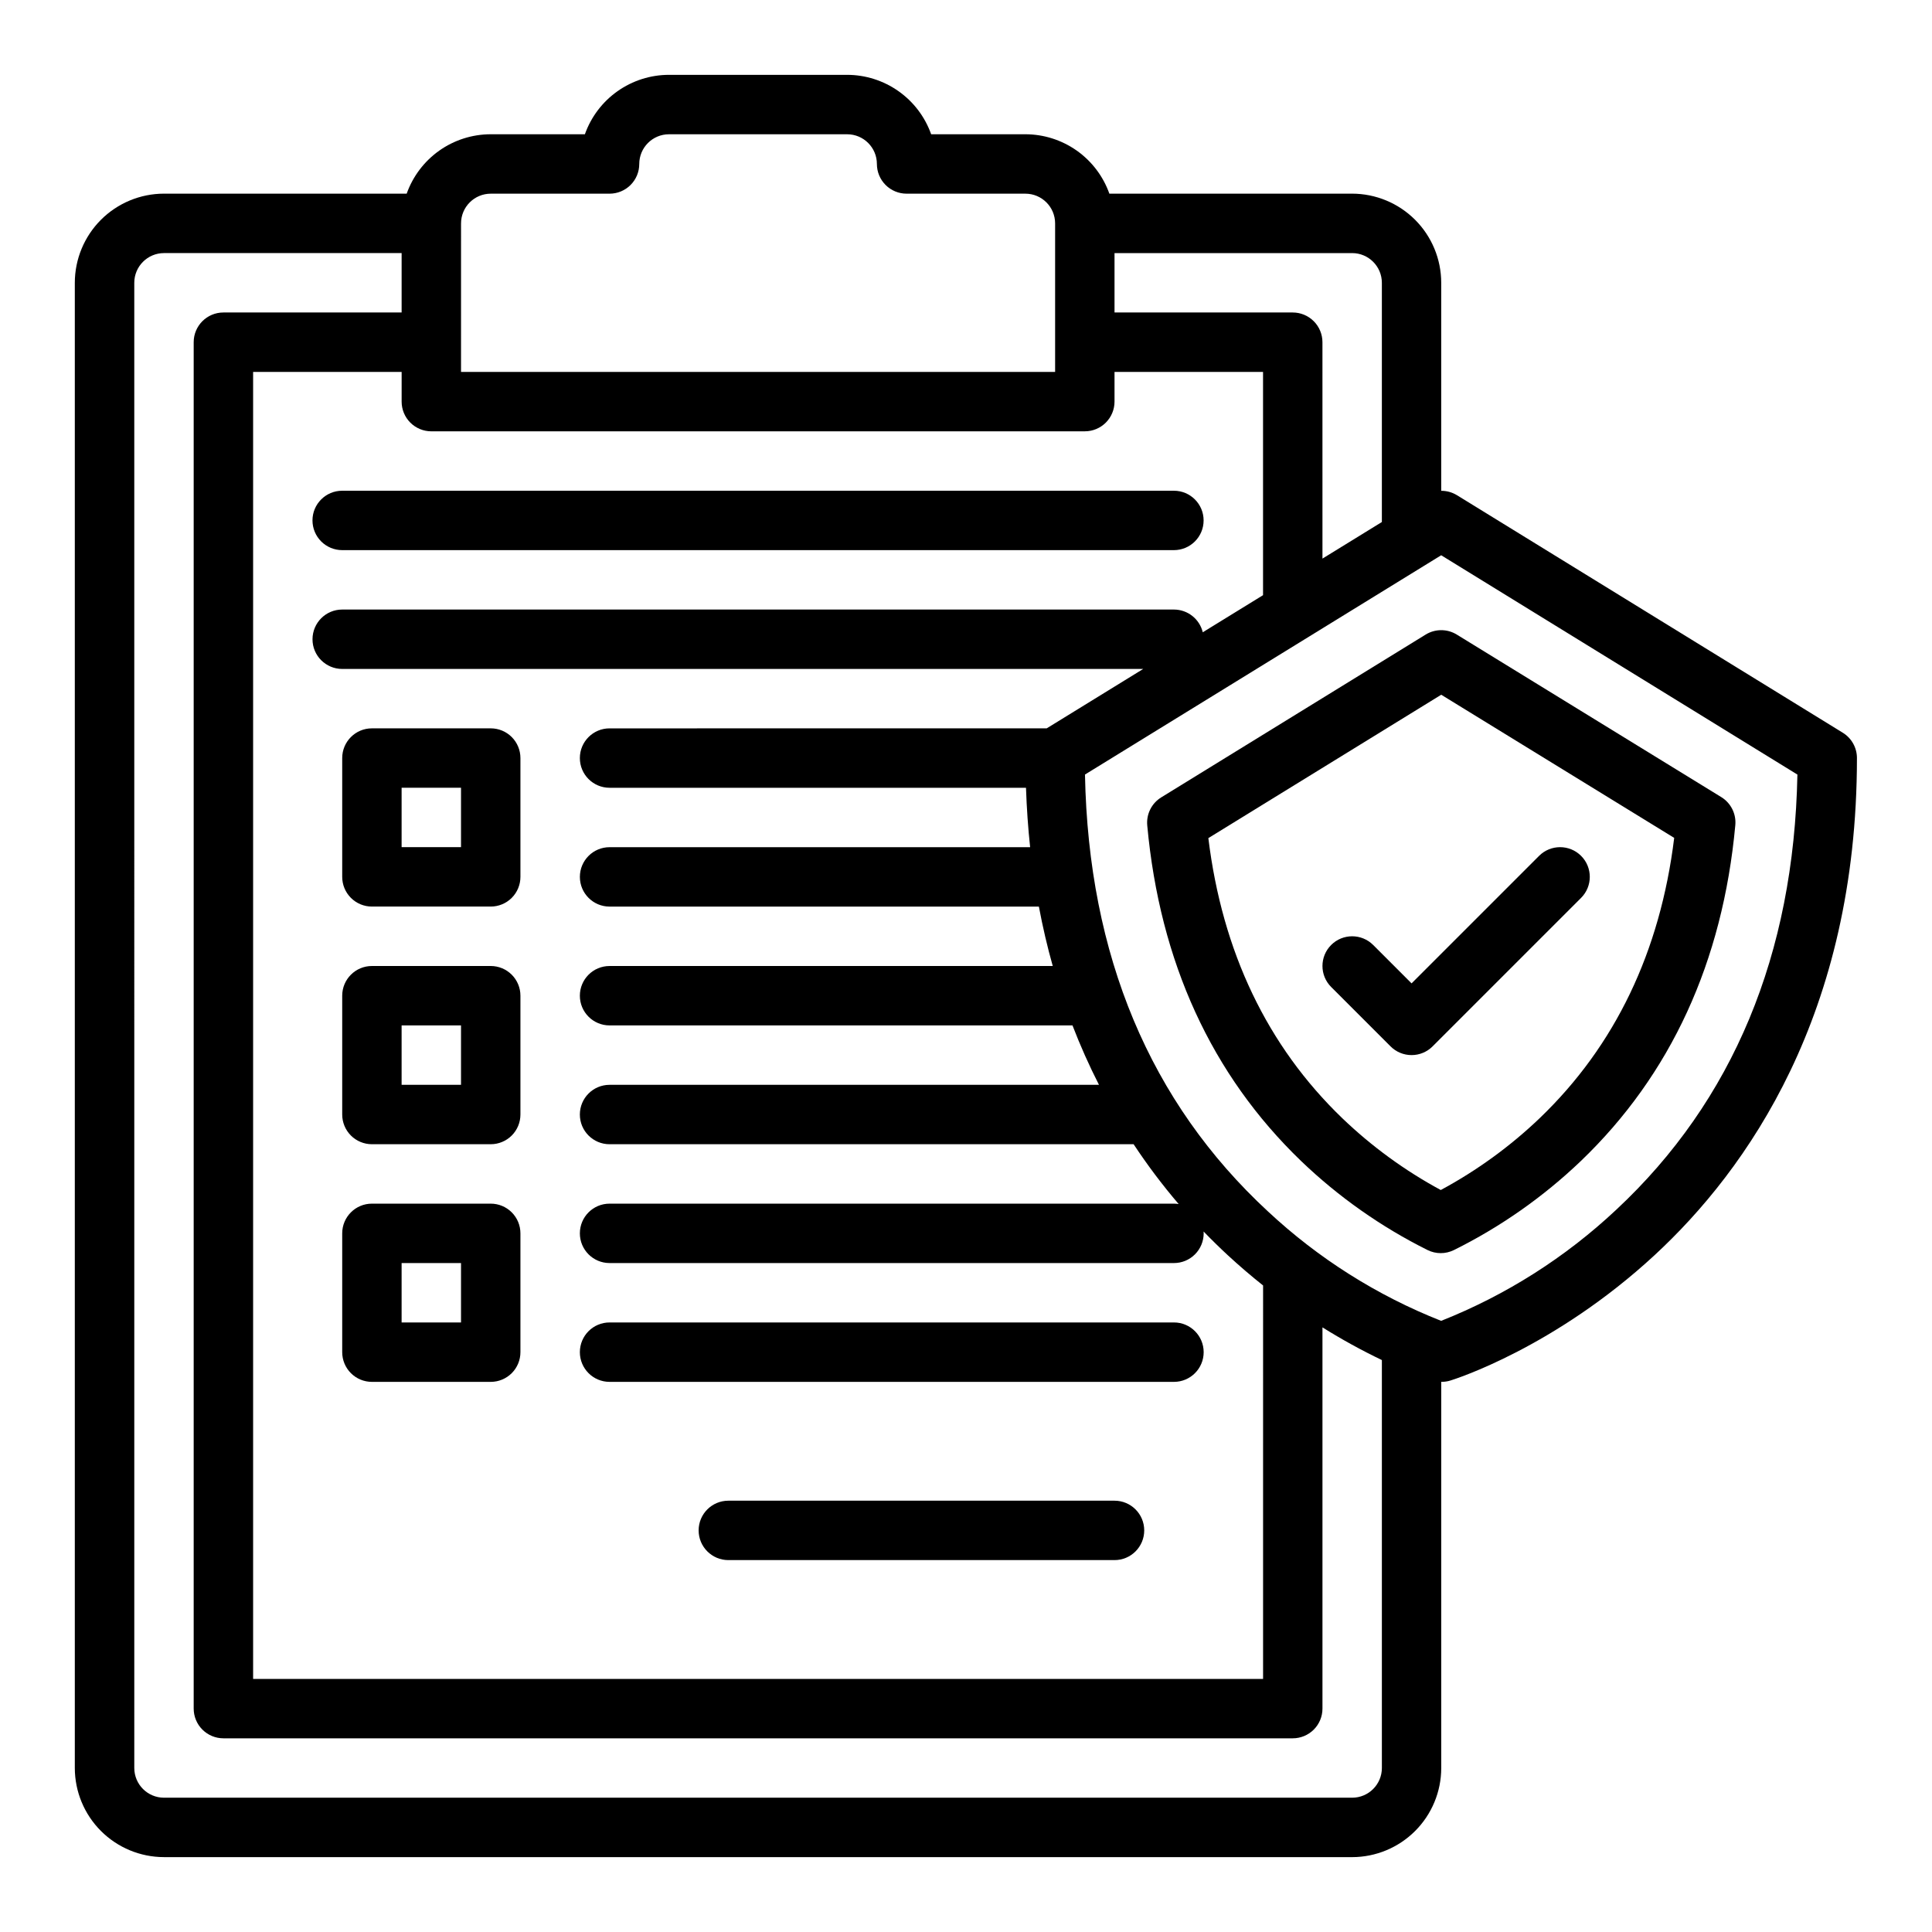 <?xml version="1.0" encoding="UTF-8"?>
<!-- Uploaded to: ICON Repo, www.iconrepo.com, Generator: ICON Repo Mixer Tools -->
<svg fill="#000000" width="800px" height="800px" version="1.1" viewBox="144 144 512 512" xmlns="http://www.w3.org/2000/svg">
 <g>
  <path d="m226.81 281.92c0 2.09 0.832 4.09 2.309 5.566 1.477 1.477 3.477 2.305 5.566 2.305h220.41c4.348 0 7.875-3.523 7.875-7.871 0-4.348-3.527-7.871-7.875-7.871h-220.41c-4.348 0-7.875 3.523-7.875 7.871z"/>
  <path d="m242.56 384.25h31.488c2.086 0 4.09-0.828 5.566-2.305 1.477-1.477 2.305-3.481 2.305-5.566v-31.488c0-2.09-0.828-4.09-2.305-5.566-1.477-1.477-3.481-2.305-5.566-2.305h-31.488c-4.348 0-7.871 3.523-7.871 7.871v31.488c0 2.086 0.828 4.09 2.305 5.566 1.477 1.477 3.477 2.305 5.566 2.305zm7.871-31.488h15.742v15.742l-15.742 0.004z"/>
  <path d="m242.56 447.23h31.488c2.086 0 4.09-0.828 5.566-2.305 1.477-1.477 2.305-3.481 2.305-5.566v-31.488c0-2.09-0.828-4.09-2.305-5.566-1.477-1.477-3.481-2.305-5.566-2.305h-31.488c-4.348 0-7.871 3.523-7.871 7.871v31.488c0 2.086 0.828 4.09 2.305 5.566 1.477 1.477 3.477 2.305 5.566 2.305zm7.871-31.488h15.742v15.742l-15.742 0.004z"/>
  <path d="m242.56 510.21h31.488c2.086 0 4.09-0.828 5.566-2.305 1.477-1.477 2.305-3.481 2.305-5.566v-31.488c0-2.09-0.828-4.09-2.305-5.566-1.477-1.477-3.481-2.305-5.566-2.305h-31.488c-4.348 0-7.871 3.523-7.871 7.871v31.488c0 2.086 0.828 4.09 2.305 5.566 1.477 1.477 3.477 2.305 5.566 2.305zm7.871-31.488h15.742v15.742h-15.742z"/>
  <path d="m305.54 510.21h149.57c4.348 0 7.875-3.523 7.875-7.871 0-4.348-3.527-7.875-7.875-7.875h-149.57c-4.348 0-7.871 3.527-7.871 7.875 0 4.348 3.523 7.871 7.871 7.871z"/>
  <path d="m439.36 541.7h-102.34c-4.348 0-7.875 3.523-7.875 7.871s3.527 7.871 7.875 7.871h102.34c4.348 0 7.871-3.523 7.871-7.871s-3.523-7.871-7.871-7.871z"/>
  <path d="m448.03 362.73c3.328 36.191 17.047 66.117 40.766 88.945 9.918 9.516 21.219 17.473 33.52 23.602 2.195 1.09 4.773 1.09 6.973 0.008 12.355-6.129 23.707-14.094 33.676-23.625 23.812-22.84 37.578-52.777 40.91-88.988 0.273-2.981-1.164-5.856-3.711-7.426-16.961-10.445-45.258-27.828-70.109-43.082-2.531-1.551-5.719-1.551-8.246 0.008l-70.066 43.137c-2.547 1.566-3.988 4.445-3.711 7.422zm77.91-34.617c21.805 13.383 45.582 27.992 61.738 37.934-3.699 30.156-15.668 55.117-35.613 74.246v0.004c-7.852 7.508-16.684 13.922-26.25 19.07-9.516-5.144-18.297-11.547-26.102-19.035-19.867-19.121-31.797-44.074-35.488-74.223z"/>
  <path d="m518.08 423.61c2.09 0.004 4.094-0.824 5.566-2.305l39.359-39.359c3.074-3.074 3.074-8.059 0-11.133-3.074-3.074-8.059-3.074-11.133 0l-33.793 33.793-10.176-10.18v0.004c-3.074-3.074-8.059-3.074-11.133 0-3.074 3.074-3.074 8.059 0 11.133l15.742 15.742c1.477 1.48 3.481 2.309 5.566 2.305z"/>
  <path d="m187.45 636.16h314.88c6.262-0.008 12.262-2.5 16.691-6.926 4.426-4.426 6.918-10.43 6.922-16.691v-102.34h0.121c0.789 0 1.57-0.117 2.32-0.352 1.113-0.344 27.559-8.684 54.113-33.23 24.457-22.613 53.613-63.824 53.613-131.73v-0.004c0-2.731-1.418-5.269-3.746-6.703l-102.3-62.977 0.004 0.004c-1.246-0.754-2.672-1.148-4.129-1.145v-55.129c-0.004-6.262-2.496-12.262-6.922-16.691-4.43-4.426-10.43-6.918-16.691-6.926h-64.332c-1.633-4.598-4.648-8.582-8.633-11.402-3.988-2.816-8.746-4.332-13.629-4.34h-24.965c-1.633-4.602-4.648-8.586-8.637-11.402-3.988-2.82-8.746-4.336-13.629-4.344h-47.234c-4.883 0.008-9.645 1.523-13.629 4.344-3.988 2.816-7.004 6.801-8.637 11.402h-24.965c-4.883 0.008-9.645 1.523-13.629 4.34-3.984 2.82-7 6.805-8.633 11.402h-64.332c-6.262 0.008-12.262 2.5-16.691 6.926-4.426 4.43-6.918 10.43-6.926 16.691v393.6c0.008 6.262 2.5 12.266 6.926 16.691 4.43 4.426 10.43 6.918 16.691 6.926zm338.48-345.01 94.402 58.117c-0.926 47.668-17.062 86.449-48.004 115.32-13.48 12.652-29.223 22.645-46.41 29.453-16.969-6.699-32.531-16.527-45.871-28.977-31.277-28.914-47.586-67.859-48.516-115.8zm-86.57-80.078h62.977c4.344 0.004 7.867 3.527 7.871 7.871v63.398l-15.742 9.691-0.004-57.344c0-2.09-0.828-4.09-2.305-5.566-1.477-1.477-3.477-2.309-5.566-2.309h-47.23zm-173.18-7.871c0.004-4.348 3.523-7.867 7.871-7.875h31.488c2.086 0 4.09-0.828 5.566-2.305 1.477-1.477 2.305-3.477 2.305-5.566 0.004-4.344 3.527-7.867 7.871-7.871h47.234c4.344 0.004 7.867 3.527 7.871 7.871 0 2.09 0.828 4.09 2.305 5.566 1.477 1.477 3.481 2.305 5.566 2.305h31.488c4.348 0.008 7.867 3.527 7.871 7.875v39.359h-157.44zm-7.871 55.105 173.18-0.004c2.086 0 4.09-0.828 5.566-2.305 1.473-1.477 2.305-3.477 2.305-5.566v-7.871h39.359v59.168l-15.973 9.832c-0.852-3.531-4.012-6.019-7.644-6.023h-220.41c-4.348 0-7.875 3.523-7.875 7.871s3.527 7.871 7.875 7.871h212.27l-25.574 15.742-115.85 0.004c-4.348 0-7.871 3.523-7.871 7.871 0 4.348 3.523 7.871 7.871 7.871h110.36c0.184 5.422 0.551 10.672 1.094 15.742l-111.45 0.004c-4.348 0-7.871 3.523-7.871 7.871 0 4.348 3.523 7.871 7.871 7.871h113.77c1.031 5.477 2.258 10.723 3.676 15.742l-117.45 0.004c-4.348 0-7.871 3.523-7.871 7.871s3.523 7.871 7.871 7.871h122.68c2.066 5.367 4.41 10.621 7.019 15.746h-129.7c-4.348 0-7.871 3.523-7.871 7.871s3.523 7.871 7.871 7.871h138.88c3.648 5.523 7.637 10.82 11.938 15.852-0.414-0.066-0.828-0.105-1.246-0.105h-149.57c-4.348 0-7.871 3.523-7.871 7.871s3.523 7.871 7.871 7.871h149.57c2.09 0 4.09-0.828 5.566-2.305 1.477-1.477 2.309-3.481 2.309-5.566 0-0.168-0.016-0.332-0.023-0.492 2.156 2.231 4.301 4.328 6.406 6.277 3.137 2.898 6.269 5.566 9.363 8.027l-0.004 104.27h-267.65v-346.37h39.359v7.871c0 2.09 0.828 4.09 2.305 5.566 1.477 1.477 3.481 2.305 5.566 2.305zm-78.723-39.363c0.004-4.344 3.527-7.867 7.871-7.871h62.977v15.742h-47.23c-4.348 0-7.875 3.527-7.875 7.875v362.11c0 2.086 0.832 4.09 2.309 5.566 1.477 1.473 3.477 2.305 5.566 2.305h283.39c2.09 0 4.09-0.832 5.566-2.305 1.477-1.477 2.305-3.481 2.305-5.566v-101.03c5.086 3.18 10.34 6.07 15.746 8.66v108.11c-0.004 4.348-3.527 7.867-7.871 7.871h-314.88c-4.344-0.004-7.867-3.523-7.871-7.871z"/>
 </g>
</svg>